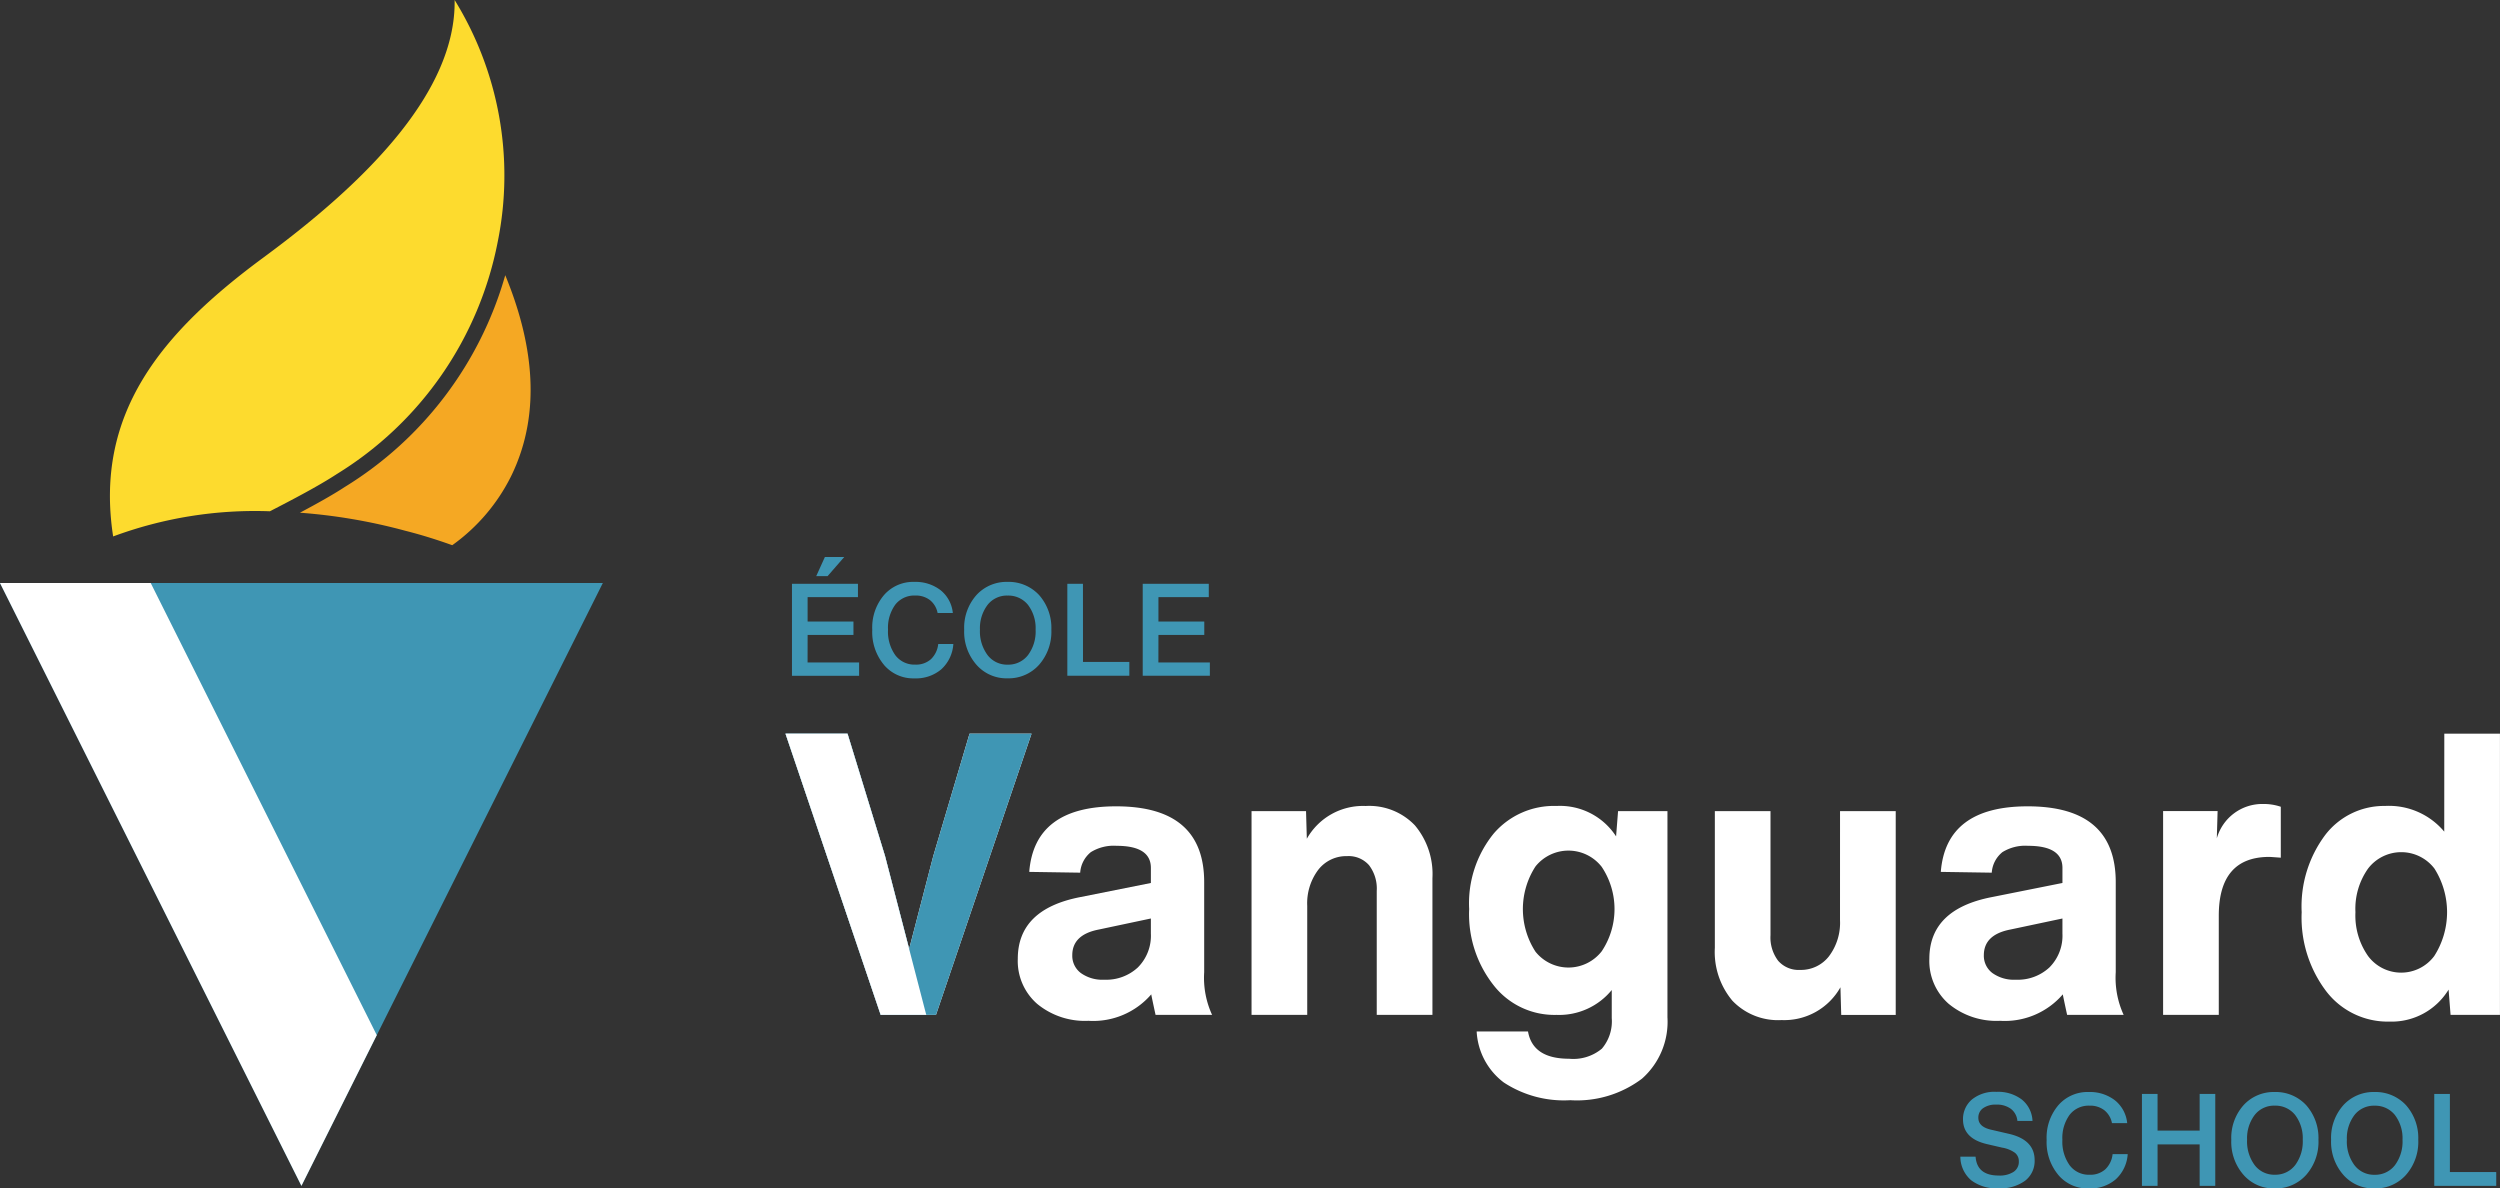 <svg xmlns="http://www.w3.org/2000/svg" xmlns:xlink="http://www.w3.org/1999/xlink" width="232.845" height="110.69" viewBox="0 0 232.845 110.69">
  <rect x="0" y="0" width="232.845" height="110.69" fill="#333333" stroke="none"/>
  <g id="Groupe_321" data-name="Groupe 321">
    <path id="Tracé_136" data-name="Tracé 136" d="M43.766,56.013c-1.159.762-2.7,1.615-4.2,2.412A52.251,52.251,0,0,1,49.4,60.111c1.476.372,2.925.828,4.354,1.34a17.424,17.424,0,0,0,5.475-6.416c2.989-6.094,1.937-12.72-.539-18.732a34.072,34.072,0,0,1-14.923,19.71" transform="translate(-11.632 -10.672)" fill="#f5a823"/>
    <path id="Tracé_137" data-name="Tracé 137" d="M29.4,47.619c2.013-1.036,4.548-2.359,6.24-3.472A32.685,32.685,0,0,0,50.623,22.5,31.11,31.11,0,0,0,46.605,0c.139,8.523-8.145,16.873-17.778,23.964C19.274,31,13.035,38.509,14.8,49.963a38.016,38.016,0,0,1,14.6-2.344" transform="translate(-4.262)" fill="#fddb2e"/>
    <path id="Tracé_138" data-name="Tracé 138" d="M28.074,133.058,0,76.91H56.148Z" transform="translate(0 -22.609)" fill="#3f96b4"/>
    <path id="Tracé_139" data-name="Tracé 139" d="M14.037,76.909H0l28.075,56.148,7.018-14.037Z" transform="translate(0 -22.609)" fill="#fff"/>
    <path id="Tracé_140" data-name="Tracé 140" d="M120.762,96.785h5.775l-8.9,26.191h-5.15L103.62,96.785H109.4l3.494,11.4,2.244,8.645,2.244-8.645Z" transform="translate(-30.461 -28.451)" fill="#fff"/>
    <path id="Tracé_141" data-name="Tracé 141" d="M147.094,125.793q-.4-1.84-.4-1.913a7.134,7.134,0,0,1-5.85,2.465,6.987,6.987,0,0,1-4.782-1.582,5.3,5.3,0,0,1-1.8-4.193q0-4.6,5.775-5.739l6.621-1.325v-1.4q0-2.06-3.2-2.06a4.043,4.043,0,0,0-2.391.589,2.692,2.692,0,0,0-.993,1.913l-4.745-.073q.479-6.106,8.093-6.106,8.2,0,8.2,7.062v8.387a8.273,8.273,0,0,0,.736,3.973Zm-1.637-4.432a4.176,4.176,0,0,0,1.2-3.145v-1.4l-4.855,1.029q-2.464.479-2.465,2.391a2.007,2.007,0,0,0,.791,1.655,3.441,3.441,0,0,0,2.189.626,4.329,4.329,0,0,0,3.145-1.159" transform="translate(-39.467 -31.269)" fill="#fff"/>
    <path id="Tracé_142" data-name="Tracé 142" d="M180.311,108.122a7.057,7.057,0,0,1,1.637,4.93v12.727h-5.187v-11.55a3.59,3.59,0,0,0-.717-2.391,2.528,2.528,0,0,0-2.041-.846,3.3,3.3,0,0,0-2.686,1.269,5.183,5.183,0,0,0-1.03,3.366v10.152H165.1V106.8h5.076l.073,2.575a6,6,0,0,1,5.481-3.053,5.873,5.873,0,0,1,4.58,1.8" transform="translate(-48.534 -31.254)" fill="#fff"/>
    <path id="Tracé_143" data-name="Tracé 143" d="M207.676,106.8h4.6V126a7.07,7.07,0,0,1-2.373,5.72,10.043,10.043,0,0,1-6.676,2.005,10.2,10.2,0,0,1-6.2-1.655,6.359,6.359,0,0,1-2.52-4.745h4.782q.442,2.537,3.826,2.538a4.154,4.154,0,0,0,3.053-.938,3.928,3.928,0,0,0,.92-2.851v-2.612a6.333,6.333,0,0,1-5.151,2.317,7.182,7.182,0,0,1-5.849-2.758,10.687,10.687,0,0,1-2.28-7.1,10.307,10.307,0,0,1,2.28-7.026,7.389,7.389,0,0,1,5.849-2.575,6.231,6.231,0,0,1,5.555,2.833Zm-1.526,13.059a7.078,7.078,0,0,0,0-7.872,3.93,3.93,0,0,0-6.162-.037,7.294,7.294,0,0,0,0,7.946,3.93,3.93,0,0,0,6.162-.037" transform="translate(-56.973 -31.254)" fill="#fff"/>
    <path id="Tracé_144" data-name="Tracé 144" d="M237.876,107h5.187v18.981h-5.076l-.073-2.575a6,6,0,0,1-5.481,3.054,5.873,5.873,0,0,1-4.58-1.8,7.058,7.058,0,0,1-1.637-4.929V107H231.4v11.551a3.593,3.593,0,0,0,.717,2.391,2.53,2.53,0,0,0,2.042.847,3.3,3.3,0,0,0,2.685-1.269,5.176,5.176,0,0,0,1.03-3.366Z" transform="translate(-66.499 -31.453)" fill="#fff"/>
    <path id="Tracé_145" data-name="Tracé 145" d="M267.344,125.793q-.4-1.84-.4-1.913a7.134,7.134,0,0,1-5.85,2.465,6.987,6.987,0,0,1-4.782-1.582,5.3,5.3,0,0,1-1.8-4.193q0-4.6,5.775-5.739l6.621-1.325v-1.4q0-2.06-3.2-2.06a4.043,4.043,0,0,0-2.391.589,2.689,2.689,0,0,0-.993,1.913l-4.745-.073q.479-6.106,8.093-6.106,8.2,0,8.2,7.062v8.387a8.273,8.273,0,0,0,.736,3.973Zm-1.637-4.432a4.176,4.176,0,0,0,1.2-3.145v-1.4l-4.855,1.029q-2.465.479-2.465,2.391a2.007,2.007,0,0,0,.791,1.655,3.442,3.442,0,0,0,2.189.626,4.329,4.329,0,0,0,3.145-1.159" transform="translate(-74.816 -31.269)" fill="#fff"/>
    <path id="Tracé_146" data-name="Tracé 146" d="M296.312,106.316v4.745q-.956-.073-1.067-.073-4.709,0-4.709,5.481V125.7H285.35V106.72h5.076l-.073,2.538a4.4,4.4,0,0,1,4.3-3.2,4.994,4.994,0,0,1,1.656.258" transform="translate(-83.883 -31.177)" fill="#fff"/>
    <path id="Tracé_147" data-name="Tracé 147" d="M316.917,96.785H322.1v26.191h-4.6l-.184-2.355a6.222,6.222,0,0,1-5.518,2.98,7.216,7.216,0,0,1-5.886-2.833,11.369,11.369,0,0,1-2.28-7.357,11.1,11.1,0,0,1,2.207-7.21,6.894,6.894,0,0,1,5.554-2.685,6.715,6.715,0,0,1,5.518,2.391Zm-.938,20.71a7.589,7.589,0,0,0,.018-8.148,3.89,3.89,0,0,0-6.18,0,6.483,6.483,0,0,0-1.177,4.065,6.566,6.566,0,0,0,1.177,4.083,3.844,3.844,0,0,0,6.162,0" transform="translate(-89.259 -28.451)" fill="#fff"/>
    <path id="Tracé_148" data-name="Tracé 148" d="M105.927,83.3h4.8v1.238h-6.253V75.974h6.145v1.238h-4.689v2.273H110.2v1.25h-4.269Zm3.415-9.824-1.551,1.78h-1.058l.806-1.78Z" transform="translate(-30.711 -21.598)" fill="#3f96b4"/>
    <path id="Tracé_149" data-name="Tracé 149" d="M116.161,84.493a4.759,4.759,0,0,1-1.094-3.27,4.651,4.651,0,0,1,1.094-3.235A3.6,3.6,0,0,1,119,76.761a3.808,3.808,0,0,1,2.441.782,3.115,3.115,0,0,1,1.13,2.116h-1.419a2.012,2.012,0,0,0-.71-1.2,2.145,2.145,0,0,0-1.37-.427,2.242,2.242,0,0,0-1.864.854,3.671,3.671,0,0,0-.674,2.333,3.776,3.776,0,0,0,.679,2.369,2.222,2.222,0,0,0,1.858.878,2.075,2.075,0,0,0,1.455-.5,2.29,2.29,0,0,0,.685-1.419h1.407A3.481,3.481,0,0,1,121.5,84.9a3.645,3.645,0,0,1-2.5.847,3.572,3.572,0,0,1-2.838-1.25" transform="translate(-33.826 -22.565)" fill="#3f96b4"/>
    <path id="Tracé_150" data-name="Tracé 150" d="M128.336,84.48a4.66,4.66,0,0,1-1.142-3.27,4.569,4.569,0,0,1,1.142-3.223,3.789,3.789,0,0,1,2.9-1.226,3.855,3.855,0,0,1,2.934,1.226,4.6,4.6,0,0,1,1.142,3.223,4.66,4.66,0,0,1-1.142,3.27,3.8,3.8,0,0,1-2.934,1.263,3.714,3.714,0,0,1-2.9-1.263m4.8-.9a3.689,3.689,0,0,0,.71-2.369,3.59,3.59,0,0,0-.71-2.309,2.338,2.338,0,0,0-1.888-.866,2.283,2.283,0,0,0-1.876.866,3.59,3.59,0,0,0-.71,2.309,3.689,3.689,0,0,0,.71,2.369,2.281,2.281,0,0,0,1.876.89,2.314,2.314,0,0,0,1.888-.89" transform="translate(-37.391 -22.565)" fill="#3f96b4"/>
    <path id="Tracé_151" data-name="Tracé 151" d="M142.259,84.291h4.317v1.286H140.8V77.016h1.455Z" transform="translate(-41.391 -22.64)" fill="#3f96b4"/>
    <path id="Tracé_152" data-name="Tracé 152" d="M152.206,84.339H157v1.238h-6.253V77.016H156.9v1.238h-4.689v2.273h4.269v1.25h-4.269Z" transform="translate(-44.316 -22.64)" fill="#3f96b4"/>
    <path id="Tracé_153" data-name="Tracé 153" d="M259.6,152.262a2.907,2.907,0,0,1-1-2.189h1.419q.132,1.756,2.152,1.756a2.389,2.389,0,0,0,1.389-.343,1.113,1.113,0,0,0,.487-.968.994.994,0,0,0-.361-.806,2.832,2.832,0,0,0-1.19-.481l-1.4-.325q-2.248-.517-2.249-2.309a2.393,2.393,0,0,1,.818-1.84,3.329,3.329,0,0,1,2.3-.722,3.649,3.649,0,0,1,2.369.722,2.7,2.7,0,0,1,.986,1.984h-1.407a1.584,1.584,0,0,0-.6-1.118,2.17,2.17,0,0,0-1.365-.4,2.021,2.021,0,0,0-1.227.331,1.057,1.057,0,0,0-.445.9q0,.855,1.239,1.118l1.611.373q2.392.553,2.393,2.453a2.323,2.323,0,0,1-.884,1.912,3.871,3.871,0,0,1-2.483.71,3.91,3.91,0,0,1-2.555-.758" transform="translate(-76.017 -42.342)" fill="#3f96b4"/>
    <path id="Tracé_154" data-name="Tracé 154" d="M271.081,151.786a4.759,4.759,0,0,1-1.094-3.27,4.651,4.651,0,0,1,1.094-3.235,3.6,3.6,0,0,1,2.838-1.226,3.808,3.808,0,0,1,2.441.782,3.115,3.115,0,0,1,1.13,2.116h-1.419a2.012,2.012,0,0,0-.71-1.2,2.145,2.145,0,0,0-1.37-.427,2.242,2.242,0,0,0-1.864.854,3.672,3.672,0,0,0-.674,2.333,3.776,3.776,0,0,0,.679,2.369,2.222,2.222,0,0,0,1.858.878,2.075,2.075,0,0,0,1.455-.5,2.29,2.29,0,0,0,.685-1.419h1.407a3.478,3.478,0,0,1-1.118,2.351,3.645,3.645,0,0,1-2.5.847,3.572,3.572,0,0,1-2.838-1.25" transform="translate(-79.367 -42.347)" fill="#3f96b4"/>
    <path id="Tracé_155" data-name="Tracé 155" d="M287.933,144.31h1.455v8.562h-1.455v-3.86h-3.92v3.86h-1.455V144.31h1.455v3.415h3.92Z" transform="translate(-83.062 -42.422)" fill="#3f96b4"/>
    <path id="Tracé_156" data-name="Tracé 156" d="M295.487,151.774a4.66,4.66,0,0,1-1.142-3.27,4.569,4.569,0,0,1,1.142-3.223,3.789,3.789,0,0,1,2.9-1.226,3.855,3.855,0,0,1,2.934,1.226,4.6,4.6,0,0,1,1.142,3.223,4.66,4.66,0,0,1-1.142,3.27,3.8,3.8,0,0,1-2.934,1.263,3.714,3.714,0,0,1-2.9-1.263m4.8-.9A3.689,3.689,0,0,0,301,148.5a3.59,3.59,0,0,0-.71-2.309,2.338,2.338,0,0,0-1.888-.866,2.283,2.283,0,0,0-1.876.866,3.59,3.59,0,0,0-.71,2.309,3.689,3.689,0,0,0,.71,2.369,2.281,2.281,0,0,0,1.876.89,2.314,2.314,0,0,0,1.888-.89" transform="translate(-86.527 -42.347)" fill="#3f96b4"/>
    <path id="Tracé_157" data-name="Tracé 157" d="M308.653,151.774a4.66,4.66,0,0,1-1.142-3.27,4.569,4.569,0,0,1,1.142-3.223,3.789,3.789,0,0,1,2.9-1.226,3.855,3.855,0,0,1,2.934,1.226,4.6,4.6,0,0,1,1.142,3.223,4.66,4.66,0,0,1-1.142,3.27,3.8,3.8,0,0,1-2.934,1.263,3.714,3.714,0,0,1-2.9-1.263m4.8-.9a3.689,3.689,0,0,0,.71-2.369,3.59,3.59,0,0,0-.71-2.309,2.338,2.338,0,0,0-1.888-.866,2.284,2.284,0,0,0-1.876.866,3.59,3.59,0,0,0-.71,2.309,3.689,3.689,0,0,0,.71,2.369,2.281,2.281,0,0,0,1.876.89,2.313,2.313,0,0,0,1.888-.89" transform="translate(-90.397 -42.347)" fill="#3f96b4"/>
    <path id="Tracé_158" data-name="Tracé 158" d="M322.576,151.585h4.317v1.286h-5.772V144.31h1.455Z" transform="translate(-94.398 -42.422)" fill="#3f96b4"/>
    <path id="Tracé_159" data-name="Tracé 159" d="M120.763,96.783h5.775l-8.9,26.193h-5.149L103.62,96.783H109.4l3.495,11.4,2.244,8.645,2.244-8.645Z" transform="translate(-30.461 -28.451)" fill="#3f96b4"/>
    <path id="Tracé_160" data-name="Tracé 160" d="M112.486,122.976,103.62,96.783h5.775l3.495,11.4,3.84,14.789Z" transform="translate(-30.461 -28.451)" fill="#fff"/>
  </g>
</svg>
